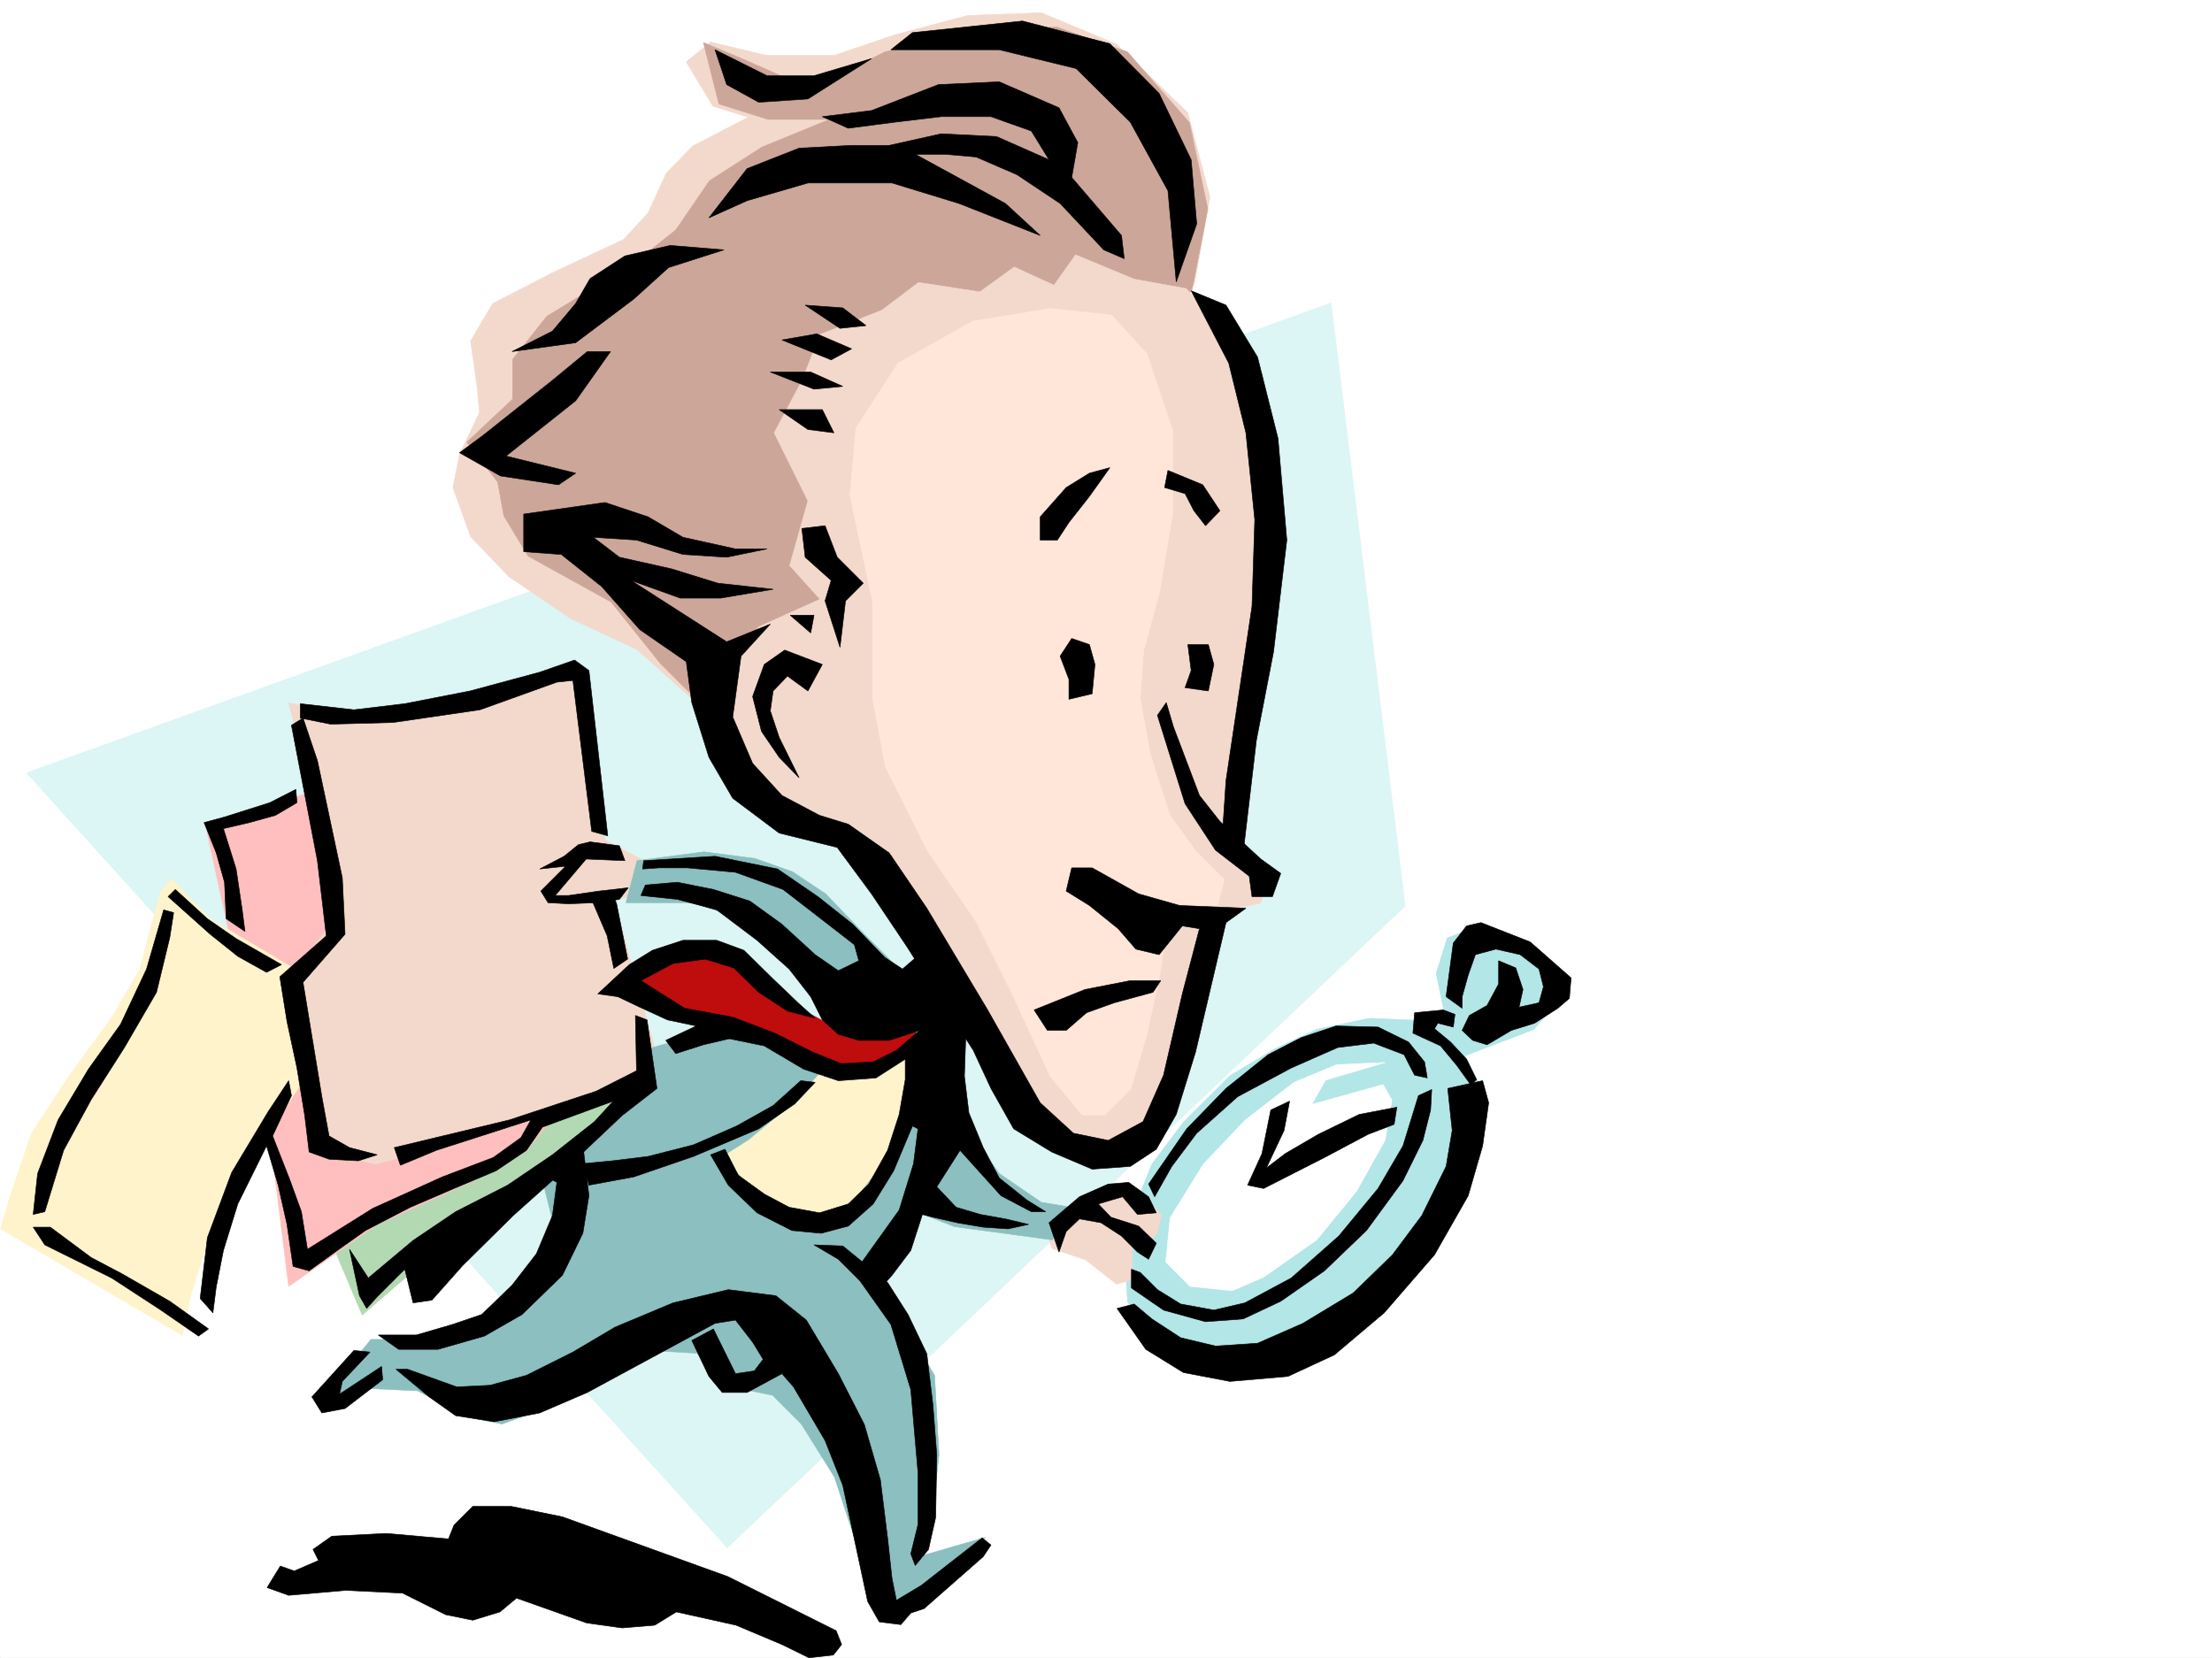 <svg xmlns="http://www.w3.org/2000/svg" width="2997.016" height="2246.666"><rect width="100%" height="100%" fill="#333333" stroke="none"/><defs><clipPath id="a"><path d="M0 0h2997v2244.137H0Zm0 0"/></clipPath></defs><path fill="#fff" d="M0 2246.297h2997.016V0H0Zm0 0"/><g clip-path="url(#a)" transform="translate(0 2.16)"><path fill="#fff" fill-rule="evenodd" stroke="#fff" stroke-linecap="square" stroke-linejoin="bevel" stroke-miterlimit="10" stroke-width=".743" d="M.742 2244.137h2995.531V-2.16H.743Zm0 0"/></g><path fill="#dcf5f5" fill-rule="evenodd" stroke="#dcf5f5" stroke-linecap="square" stroke-linejoin="bevel" stroke-miterlimit="10" stroke-width=".743" d="m35.973 1047.137 1767.476-636.664 100.406 817.148-918.574 869.625zm0 0"/><path fill="#b3e6e6" fill-rule="evenodd" stroke="#b3e6e6" stroke-linecap="square" stroke-linejoin="bevel" stroke-miterlimit="10" stroke-width=".743" d="m1921.844 1382.695-65.922-3.011-71.945 14.972-57.711 26.98-59.942 35.934-62.91 62.91-42.738 56.93-26.938 66.668-8.996 71.902 2.973 47.938 29.988 38.945 105.649 54.7 80.898-8.993 78.672-48.68 116.906-119.84 60.684-138.57 3.011-74.917-18.77-35.934 93.684-35.973 35.973-41.953-35.973-69.637-72.687-29.949-44.965 17.945-14.973 47.938 12.004 57.672zm0 0"/><path fill="#fff" fill-rule="evenodd" stroke="#fff" stroke-linecap="square" stroke-linejoin="bevel" stroke-miterlimit="10" stroke-width=".743" d="m1876.879 1439.582-65.922 3.012-57.715 23.969-65.922 50.949-56.93 59.898-44.964 72.649-5.98 59.941 32.96 32.96 56.93 5.981 41.953-17.984 72.688-50.906 53.957-65.926 38.945-69.676 8.992-53.918-12.004-20.957-96.656 26.938 18.77-32.961zm0 0"/><path fill="#b3d9b3" fill-rule="evenodd" stroke="#b3d9b3" stroke-linecap="square" stroke-linejoin="bevel" stroke-miterlimit="10" stroke-width=".743" d="m454.027 1695.023 36.715 86.883 131.887-113.86 111.629-59.901 83.91-66.664 35.973-80.899-71.907-26.98-285.468 183.535zm0 0"/><path fill="#ffbfbf" fill-rule="evenodd" stroke="#ffbfbf" stroke-linecap="square" stroke-linejoin="bevel" stroke-miterlimit="10" stroke-width=".743" d="m421.066 1072.59-140.836 53.922 32.961 150.574 53.957 273.387 23.97 192.488 120.624-83.91 131.883-59.899 69.676-39.726 59.941-74.875zm0 0"/><path fill="#fff3cc" fill-rule="evenodd" stroke="#fff3cc" stroke-linecap="square" stroke-linejoin="bevel" stroke-miterlimit="10" stroke-width=".743" d="m217.277 1208.152-27.718 104.864-38.946 66.668-56.968 77.886-50.95 77.887-29.949 87.664-12.004 41.953 246.528 144.551 11.964-57.672 20.996-65.922 41.954-77.887 38.945-66.664 47.973-74.918-8.993-135.558-6.02-20.996-110.886-65.883-50.95-53.96zm0 0"/><path fill="#f3d9cc" fill-rule="evenodd" stroke="#f3d9cc" stroke-linecap="square" stroke-linejoin="bevel" stroke-miterlimit="10" stroke-width=".743" d="m779.223 901.059-95.91 30.695L574.69 952.75l-104.906 11.965-78.668-11.965 50.95 197.73 5.98 102.637-44.965 56.89 3.012 132.587 20.996 113.86 81.64 20.956 110.887-29.95 111.672-32.96 137.824-35.934 21.742-44.964-60.683-219.47-38.945-285.35zm664.582 743.019 65.925-35.934 38.98 8.993 24.712 29.949-5.98 23.969-12.747 14.976-20.957-12.004v59.942l-21 5.98-41.953-32.96-44.965-14.977-11.965-32.961zm0 0"/><path fill="#f3d9cc" fill-rule="evenodd" stroke="#f3d9cc" stroke-linecap="square" stroke-linejoin="bevel" stroke-miterlimit="10" stroke-width=".743" d="m878.11 1169.207-68.934-36.715-44.926 6.024-32.96 30.691 2.968 50.95 65.96 5.98 83.91-17.985zm0 0"/><path fill="#fff3cc" fill-rule="evenodd" stroke="#fff3cc" stroke-linecap="square" stroke-linejoin="bevel" stroke-miterlimit="10" stroke-width=".743" d="m1146.371 1367.68-78.668 68.933-62.95 44.926-80.937 44.965 33 83.867 101.895 75.66 93.645 8.992 56.93-41.953 65.96-132.59 2.973-113.82-80.899-45.707zm0 0"/><path fill="#bf0c0c" fill-rule="evenodd" stroke="#bf0c0c" stroke-linecap="square" stroke-linejoin="bevel" stroke-miterlimit="10" stroke-width=".743" d="m1242.246 1376.672-47.937 20.996-63.692-6.02-56.93-30.695-56.93-53.918-68.933-20.996-63.695 8.992-44.965 26.98 75.66 48.68 74.953 47.934 98.883 12.004 69.676 17.95 74.918-23.97 35.973-44.925zm0 0"/><path fill="#8cbfbf" fill-rule="evenodd" stroke="#8cbfbf" stroke-linecap="square" stroke-linejoin="bevel" stroke-miterlimit="10" stroke-width=".743" d="m863.133 1166.195 90.672-11.964 68.933 8.996 50.95 17.984 44.964 29.95 54.66 56.929 50.989 50.91 47.933 3.012 35.973 204.492 45.707 63.652 56.93 38.946 35.972 5.98-20.996 44.969-132.625-17.988-53.922-20.957-47.976 98.843 74.957 123.598 5.98 107.836-8.992 78.668-20.996 59.902 92.941-26.941-68.933 65.925-59.942 32.922-44.964-86.882-30.73-93.606-44.966-71.902-38.945-38.946-44.965-8.992-29.949-8.992-26.98-38.945-53.958-3.012-69.675 32.965-74.918 41.953-65.922 23.969-45.707-8.992-68.934-35.973-62.953-2.973-60.68 26.942-2.27-17.95 62.95-75.656h80.938l74.918-21 60.683-44.926 29.95-92.859-11.965-47.938 146.859-141.582-17.984-41.953 114.64-32.96 74.914 29.988 29.953 20.957 29.989 5.984-50.95 53.957-50.945 41.914-32.96 20.996 41.952 54.664 47.938 23.97h44.965l39.726-14.977 32.961-41.953 35.973-69.637 11.965-65.926 8.992-90.633-98.887-3.012-60.719-29.949-74.918-80.898-71.902-23.969h-90.676zm0 0"/><path fill="#f3d9cc" fill-rule="evenodd" stroke="#f3d9cc" stroke-linecap="square" stroke-linejoin="bevel" stroke-miterlimit="10" stroke-width=".743" d="m1618.387 384.234 21-116.828-29.992-114.601-96.657-92.864-101.894-42.699-99.664 3.715-98.883 26.238-81.68 27.72h-92.902L962.797 56.93l-32.961 26.98 35.934 59.899 47.976 14.976-74.914 38.945-35.973 36.715-24.75 53.918-32.96 35.973-95.915 44.926-81.64 41.953-29.989 50.91 8.993 63.691 3.007 32.961-26.976 56.93-8.992 44.926 23.968 66.668 51.688 53.918 83.95 56.93 89.89 41.953 87.66 78.628 32.965 47.938zm0 0"/><path fill="#cca699" fill-rule="evenodd" stroke="#cca699" stroke-linecap="square" stroke-linejoin="bevel" stroke-miterlimit="10" stroke-width=".743" d="m1615.379 391 20.996-107.875-24.71-116.832-83.95-95.875-95.871-33.703-116.168 4.496-116.871 29.207-66.664 32.96-62.207 4.5-66.668-29.25-50.204-20.956L974.02 140.8l66.707 20.996h83.164l-91.418 37.457-71.2 45.668-45.668 66.668-58.457 46.449-116.125 70.379-46.449 58.457v53.918l-62.21 58.414 41.956 53.918 8.25 45.71 32.961 54.661 112.41 62.168 66.668 83.168 79.41 79.371 478.782-299.582zm0 0"/><path fill="#f3d9cc" fill-rule="evenodd" stroke="#f3d9cc" stroke-linecap="square" stroke-linejoin="bevel" stroke-miterlimit="10" stroke-width=".743" d="m1607.168 391-70.461-12.746-79.41-32.961-29.207 41.21-53.961-24.71-46.45 33.703-83.163-12.746-49.465 37.457-83.907 32.961-24.71 62.914-37.497 70.379 45.707 92.16-24.71 87.621 41.21 45.668-83.167 37.461-53.957 74.914v104.125l71.203 86.88 153.582 54.66 71.164 158.042 120.66 191.746 104.125 62.168 62.207-29.207 37.457-83.125 54.703-232.957 58.414-12.746 16.5-37.422-45.707-50.203 29.207-179 32.961-245.664-29.207-203.75zm0 0"/><path fill="#ffe6d9" fill-rule="evenodd" stroke="#ffe6d9" stroke-linecap="square" stroke-linejoin="bevel" stroke-miterlimit="10" stroke-width=".743" d="m1422.848 417.941-104.903 17.243-101.152 56.93-56.93 87.62-8.25 91.38 30.692 144.55v131.102l17.246 92.12 56.969 113.86 65.921 95.875 47.934 95.871 52.473 113.82 43.441 52.434h30.734l35.188-35.191 21.742-74.133 17.242-78.668 13.489-86.883 65.18-8.992 8.991-35.188-38.98-38.945-35.191-48.719-26.235-82.382-13.492-74.88 4.496-65.18 21.742-79.41 17.985-108.581V584.23l-35.227-104.863-47.937-52.433zm0 0"/><path fill-rule="evenodd" stroke="#000" stroke-linecap="square" stroke-linejoin="bevel" stroke-miterlimit="10" stroke-width=".743" d="m968.781 67.41 70.418 35.188h63.695l77.926-23.184-86.175 54.66-66.668 4.496-43.438-23.968zm267.485-23.226 149.086-15.72 118.394 30.696 66.707 67.406 43.438 89.891 7.507 86.883-27.722 78.668-11.258-123.598-50.95-92.86-73.429-72.687-104.125-25.453h-146.86zm0 0"/><path fill-rule="evenodd" stroke="#000" stroke-linecap="square" stroke-linejoin="bevel" stroke-miterlimit="10" stroke-width=".743" d="m1114.156 158.043 66.664-8.25 90.672-35.191 82.422-3.754 80.899 35.191 25.496 47.191-8.25 47.196 67.445 78.668 3.715 31.437-27.723-11.965-59.156-62.91-58.457-38.984-55.442-23.969-42.699-3.715h-39.726l122.109 66.668 47.234 43.438-110.144-43.438-90.672-27.722h-113.898l-82.383 23.968-51.73 23.227 51.73-66.668 70.418-27.723 71.16-3.754h50.95l70.456-15.714 74.914 3.75 71.164 31.437-23.969-38.941-54.699-19.473h-67.41l-62.95 7.508-62.952 8.21zM908.098 332.547l-61.426 14.23-47.234 30.735-19.47 33.703-31.476 37.457-54.703 27.683 86.18-11.964 78.668-59.157 47.191-42.699 74.957-23.969zM827.16 476.355l-47.19 66.665-94.39 74.917 94.39 23.223-23.227 15.719-78.672-11.965-55.441-31.473 31.476-23.226 94.387-74.875 47.23-38.985zM709.547 696.566l110.144-15.718 58.418 19.472 47.23 27.723 71.165 15.719h42.695l-54.66 11.258-59.2-3.754-62.948-19.47-58.457-3.753 35.23 26.977 70.418 15.718 62.953 19.473 74.914 8.25-71.16 11.965h-54.703l-66.703-23.969 129.656 83.168 59.156-23.969-39.683 43.438-11.262 82.386 26.977 62.91 39.726 43.442 50.95 26.977 38.94 11.964 55.446 38.946 50.945 74.914 82.426 137.828 71.2 125.824 44.925 41.172 47.235 9.773 47.19-25.492 27.724-62.91 25.453-110.105 23.226-88.368-23.226-3.753-31.434 38.945-31.476-7.508-23.97-27.684-38.984-31.476-31.472-19.473 7.508-31.472h27.718l62.954 35.226 55.44 15.719 89.892 3.754-26.977 19.472-41.211 175.286-26.2 84.613-26.976 47.191-35.23 23.227-51.692 3.754-54.699-23.227-51.691-31.472-30.73-54.665-23.97-51.69-90.671-141.579-47.196-70.383-46.449-62.91-78.672-19.473-62.949-47.191-32.219-55.445-23.226-74.133-7.47-55.446-62.948-43.437-51.692-58.418-54.699-43.441-50.95-3.75zM1055.7 555.023h58.456l15.715 31.438-35.227-4.496zm-12.005-50.945h54.704l43.476 19.473-38.98 3.754zm15.758-43.441 47.195-8.25 47.192 20.254-27.723 14.976zm31.477-47.192 50.945 3.75 31.438 23.969-35.192 3.754zm0 0"/><path fill-rule="evenodd" stroke="#000" stroke-linecap="square" stroke-linejoin="bevel" stroke-miterlimit="10" stroke-width=".743" d="m1117.867 712.324 16.504 42.696 35.227 35.19-24.008 23.97-7.469 62.91-20.254-62.91 8.25-27.723-35.187-31.437-4.496-38.98zm-3.711 187.992-50.949-19.472-27.723 19.472-15.757 43.442 12.003 47.191 23.97 35.192 26.98 27.722-26.98-54.664-12.005-35.969 3.754-26.98 19.473-20.215 27.723 20.215zm-43.48-66.664h32.219l-4.497 23.97zM1409.36 700.32l35.19-39.687 31.473-19.473 27.723-7.504-27.723 38.942-27.718 35.23-15.72 23.969h-23.226zm173.058-62.91 47.191 19.469 23.227 35.191-19.473 20.254-15.719-20.254-12.003-23.187-27.723-8.25zm-130.359 227.715-15.72 23.969 11.966 31.437v26.98l31.472-7.507 3.754-39.688-7.508-26.98zm157.336 8.211 4.496 35.23-8.25 23.188 31.476 4.496 7.508-35.934-7.508-26.98zm-29.207 78.672 9.734 32.96 35.191 92.864 27.723 35.188 55.441 50.949 26.98 19.472-11.222 31.473h-27.723l-3.75-27.719-45.71-35.23-41.211-62.914-37.457-119.84zm0 0"/><path fill-rule="evenodd" stroke="#000" stroke-linecap="square" stroke-linejoin="bevel" stroke-miterlimit="10" stroke-width=".743" d="m1613.89 393.973 50.95 98.14 23.223 94.348 12.003 117.613-3.754 117.574-19.468 130.36-15.758 105.61-4.496 67.405 27.722 30.696 17.985-152.805 23.226-119.84 17.985-151.277-11.965-137.828-27.723-110.106-42.734-70.418zm-212.78 974.487 68.933-27.722 61.426-12.004h41.21l-10.476 15.758-52.472 14.235-37.461 13.449-27.72 23.969h-25.456zm558.19-17.983 9.735-72.649 17.988-23.226 19.473-4.497 66.703 26.196 55.445 48.719-2.269 27.683-15.719 13.488-31.476 20.215-31.473 9.738-32.96 19.473-19.474-5.984-14.234-13.489 9.738-20.214 23.97-13.489 15.718-29.21v-31.434l23.222 9.734 9.778 29.207-5.281 23.969 26.98-5.98 6.02-21.743-6.02-23.968-25.453-19.47-32.961-7.507-27.723 7.508-9.777 27.719-8.21 29.21v15.715zm0 0"/><path fill-rule="evenodd" stroke="#000" stroke-linecap="square" stroke-linejoin="bevel" stroke-miterlimit="10" stroke-width=".743" d="m1955.547 1368.46-38.941 3.716-2.27 27.722 37.457 17.243 21.742 26.195 19.469 26.98 7.508-7.507-13.489-27.684-21.738-23.223-21.703-17.988 4.457-7.508 20.996 5.242 2.27-17.207zm-399.328 235.93 51.691-74.913 53.176-54.665 56.969-45.706 44.925-23.227 47.23-15.719 56.93 1.488 41.215 20.254 21.739 26.938 3.715 21.742-17.204-3.754-14.234-27.723-41.21-15.718-48.72 5.984-62.949 27.719-72.648 38.945-55.446 49.422-33.742 44.965-23.226 41.172zm0 0"/><path fill-rule="evenodd" stroke="#000" stroke-linecap="square" stroke-linejoin="bevel" stroke-miterlimit="10" stroke-width=".743" d="m1721.77 1504.02-11.965 59.16-19.473 42.695 21.7 4.496 82.425-41.953 59.195-31.437 35.23-13.489 3.716-23.226-50.95 9.738-55.441 26.977-44.926 26.199-25.496 19.472 23.969-50.91 7.508-39.726zm0 0"/><path fill-rule="evenodd" stroke="#000" stroke-linecap="square" stroke-linejoin="bevel" stroke-miterlimit="10" stroke-width=".743" d="m1921.844 1484.55-20.996 68.15-33.707 57.671-53.215 64.438-64.434 56.89-62.914 33.703-41.953 9.778-44.965-8.25-31.476-19.473-23.227-23.227-12.004-4.496v25.457l43.48 29.989 56.93 15.718 50.95-3.754 50.945-23.968 59.199-41.211 56.969-54.664 49.422-67.406 26.976-54.665 10.48-41.21 1.524-27.72zm0 0"/><path fill-rule="evenodd" stroke="#000" stroke-linecap="square" stroke-linejoin="bevel" stroke-miterlimit="10" stroke-width=".743" d="m1961.531 1474.813 6.02 56.93-8.25 48.679-32.961 66.664-39.727 53.176-53.175 51.691-68.192 41.172-61.426 26.98-56.968 3.754-47.192-11.261-38.984-25.454-23.969-20.214-23.223 5.98 38.98 55.445 50.95 31.438 62.91 12.004 78.668-6.766 62.953-29.207 67.446-56.93 68.191-78.632 45.668-80.153 19.512-67.41 8.21-58.414-8.21-29.95zm-540.207 182.011 41.211-35.23 38.984-17.203 27.72-2.27 26.98 19.473 10.48 21.742-25.496 2.227-20.215-23.97-32.96 9.739 17.206 17.984 37.497 12.004 23.968 23.227-10.48 21.7-15.016-9.735-21.7-21.703-27.722-17.985-29.246-5.238-17.984 17.203-9.738 27.723zm-549.199-490.629 96.656-5.98 84.653 17.242 54.699 37.457 47.234 37.422 43.438 44.965 23.968 15.715 26.98-23.223 59.196 101.856-2.265 66.664 6.02 49.46 19.472 47.196 21.738 41.172 37.461 29.949 25.453 15.758h-19.473l-41.21-21.739-55.446-61.425-31.473 49.46 26.235 27.684 32.96 9.735 33.704 6.023 31.477 7.465-27.723 6.023-33.703-2.27-35.23-5.98-32.962-7.508-14.23-3.753-15.719 48.718-25.492 33.703-17.246 19.473-27.719-31.476 54.7-76.399 19.472-62.914 6.02-47.191-7.504-3.754-25.457 60.683-27.723 44.926-33.742 29.988-36.715 9.735-39.688-3.754-47.23-23.965-38.945-37.461-23.97-41.172 19.474-7.508 17.988 35.192 35.226 25.492 33.707 17.95 41.211 7.507 38.942-12.004 27.722-26.941 25.493-45.707 15.718-48.68 8.25-47.195v-27.684l-39.726 25.457-50.945 3.754-47.196-15.758-53.176-31.437-47.23-9.735-35.191 8.211-37.458 12.004-13.492-17.988 41.215-19.473-38.984-8.25-37.457-17.203-29.953-14.23-26.977-3.754 42.695-39.688 31.477-19.472 41.21-13.489h45.708l36.715 13.489 38.203 37.457 35.187 33.707 23.266 20.957-37.496-9.739-38.945-25.453-33.704-32.96-38.98-12.005-43.441 5.985-43.48 23.222 59.198 37.457 65.18 12.004 56.969 21.703 50.945 25.493 38.945 15.718 43.477-2.27 31.437-15.718 31.477-26.976-41.21 13.488h-41.212l-27.723-8.211-21.699-19.512-15.758-31.433-29.207-37.461-43.48-38.942-54.664-41.21-53.215-14.235-49.46-5.238 6.023-14.235 43.437-3.71 48.719 9.734 49.422 15.718 43.48 31.438 44.965 41.21 31.437 21.74 27.723-13.49-5.984-21.741-43.438-33.703-53.219-41.172-64.433-23.227-65.18-6.02H892.38l-21.738 1.524zm0 0"/><path fill-rule="evenodd" stroke="#000" stroke-linecap="square" stroke-linejoin="bevel" stroke-miterlimit="10" stroke-width=".743" d="m1084.906 1464.336-37.457 33.703-49.46 27.684-58.415 25.492-61.465 15.719-48.68 5.98-39.726 3.754 8.25 29.207 60.684-11.219 80.937-27.722 88.403-37.457 48.718-33.708 27.723-29.207zM839.164 1145.98l-39.726-5.238-15.72 3.754-19.468 15.719-32.96 17.242 35.187-3.754-33.704 33.703 9.735 15.719 27.722 1.527 37.457-1.527 31.477-4.496 12.004-15.719-39.727 4.496-41.21 5.985h-17.985l41.953-49.422 52.473 2.226zM406.836 953.492l72.687 8.25 68.934-8.25 88.402-17.242 94.43-25.453 47.191-16.461 19.473 14.23 25.492 223.926-21.738-5.98-25.492-204.496-21.703 2.27-104.16 37.456-117.614 17.203-84.691 2.27-41.211-8.25zm0 0"/><path fill-rule="evenodd" stroke="#000" stroke-linecap="square" stroke-linejoin="bevel" stroke-miterlimit="10" stroke-width=".743" d="m394.871 982.7 35.192 183.495 12.003 101.895-62.953 55.406 9.735 60.684 13.492 62.91 10.515 64.398 5.985 49.461 26.976 9.739 39.688 2.226 25.492-8.21-37.457-9.735-27.723-15.758-9.734-53.176-25.492-155.031 56.93-65.18-3.715-76.402-33.743-158.785-19.472-57.672zm0 0"/><path fill-rule="evenodd" stroke="#000" stroke-linecap="square" stroke-linejoin="bevel" stroke-miterlimit="10" stroke-width=".743" d="m534.223 1554.969 155.851-37.457 117.613-38.946 54.704-27.722-1.489-74.914 15.72 5.98 13.491 92.902-47.195 36.676-68.934 65.18-78.668 70.418-68.191 67.41-41.953 47.195-25.496 3.711-11.219-45.668-37.46 37.457-14.231 15.72-9.735-17.243-13.492-62.91 25.457 38.941 60.68-50.906 57.715-38.945 70.418-35.973 60.683-41.172 56.969-44.965 25.453-27.722-95.914 35.23-21.7 31.438-41.21 27.722-56.969 23.965-59.156 25.457-60.723 31.473-41.215 29.21-35.187 25.454-21.742-5.984-8.25-56.93-11.961-53.176-15.758-53.176-38.945 78.633-19.473 62.95-9.734 49.421-4.497 35.192-17.242-19.473 9.735-82.383 32.96-88.367 49.462-82.422 27.722-41.914 3.754 20.215-25.492 54.66 23.223 59.195 15.757 43.442 8.211 50.91 88.446-55.406 94.386-42.696 68.934-26.238 37.457-26.938 13.492-23.968-128.133 41.172-48.68 20.253zm-227.797-310.102-2.227-49.422-11.222-39.726-16.5-41.172 27.722-7.508 61.426-19.473 35.227-17.984 1.488 17.984-29.207 17.243-35.23 9.738-35.192 8.21 17.207 54.7 8.25 55.406 3.75 29.207zm74.957 62.168-61.465-35.23-38.945-26.938-43.442-39.687-9.773 9.734 56.969 50.91 37.457 29.95 38.945 21.742zm-159.61-74.172-23.222 80.153-35.23 74.918-43.442 60.644-41.211 68.934-27.719 72.644-5.984 55.407 15.719-3.715 25.492-83.164 37.457-68.895 44.965-70.418 43.441-74.879 17.984-74.172 5.243-33.703zM68.191 1662.805l55.442 41.21 41.21 21.704 65.18 37.457 52.434 37.457-13.488 9.738-50.946-35.191-66.668-43.48-90.671-44.926-15.72-23.97zm0 0"/><path fill-rule="evenodd" stroke="#000" stroke-linecap="square" stroke-linejoin="bevel" stroke-miterlimit="10" stroke-width=".743" d="m754.512 1602.121-6.02 44.965-21.703 51.691-33 42.66-41.172 39.723-39.726 13.492-48.715 14.23h-51.692l27.723 19.473h53.215l62.91-17.984 50.95-29.21 54.698-53.177 27.723-56.93 8.25-50.945-8.25-68.894-48.68 43.441zM552.21 1855.297l66.665 23.965 44.965-2.227 49.46-13.488 62.915-31.477 56.969-33.703 78.668-32.965 74.914-17.945 64.437 8.211 41.211 32.96 43.441 72.65 35.23 68.933 21.74 74.914 9.734 78.633 5.984 54.66 5.98 29.988 33.743-20.254 82.425-64.394 11.965 9.734-10.48 15.719-80.157 70.418-17.984 5.984-13.488 15.719-29.25-3.715-15.715-27.723-14.234-66.667-19.473-90.633-24.008-60.684-42.695-72.648-15.719-17.985-47.191 25.492h-33.746l-17.985-21.738-23.226-48.68 29.246-15.718 29.953 60.644 25.492-3.715 11.965-15.757-14.234-23.184-23.223-29.992-27.723 4.496-173.058 93.644-64.434 27.723-61.469 11.965-52.43-8.25-35.972-25.453-44.965-37.457zm-72.687-25.457-56.93 62.914 13.489 21.738 31.438-6.02 50.945-38.945-1.485-17.984L460.05 1889l3.755-17.203 37.457-39.727zm0 0"/><path fill-rule="evenodd" stroke="#000" stroke-linecap="square" stroke-linejoin="bevel" stroke-miterlimit="10" stroke-width=".743" d="m1141.875 1688.262 60.684 49.46 27.722 43.438 25.453 53.176 8.25 68.894 5.243 68.153-1.489 84.652-9.734 43.442-17.988 21.738-5.98-15.758 9.733-39.687v-70.418l-9.734-112.336-26.98-88.364-41.953-59.199-29.246-29.207-32.961-19.472zm-8.992 521.32-146.86-73.39-224.043-80.899-69.675-14.234h-51.692l-25.492 25.453-7.469 18.73-83.906-7.469-74.215 3.715-25.453 17.989 7.508 14.972-33 14.235-18.73-6.727-17.985 29.207 29.246 10.48 77.184-6.726 77.144 3.754 58.453 29.207 36.715 7.469 36.715-11.223 22.485-18.727 95.128 33.704 47.977 6.726 44.184-3.715 29.246-17.988 80.898 17.988 62.207 26.196 36.715 17.988 32.96-3.754 11.224-14.234zm-297.473-984.93 14.977 74.875-18.73 12.746-8.993-44.183-20.215-47.192 29.207-5.984zm0 0"/></svg>
